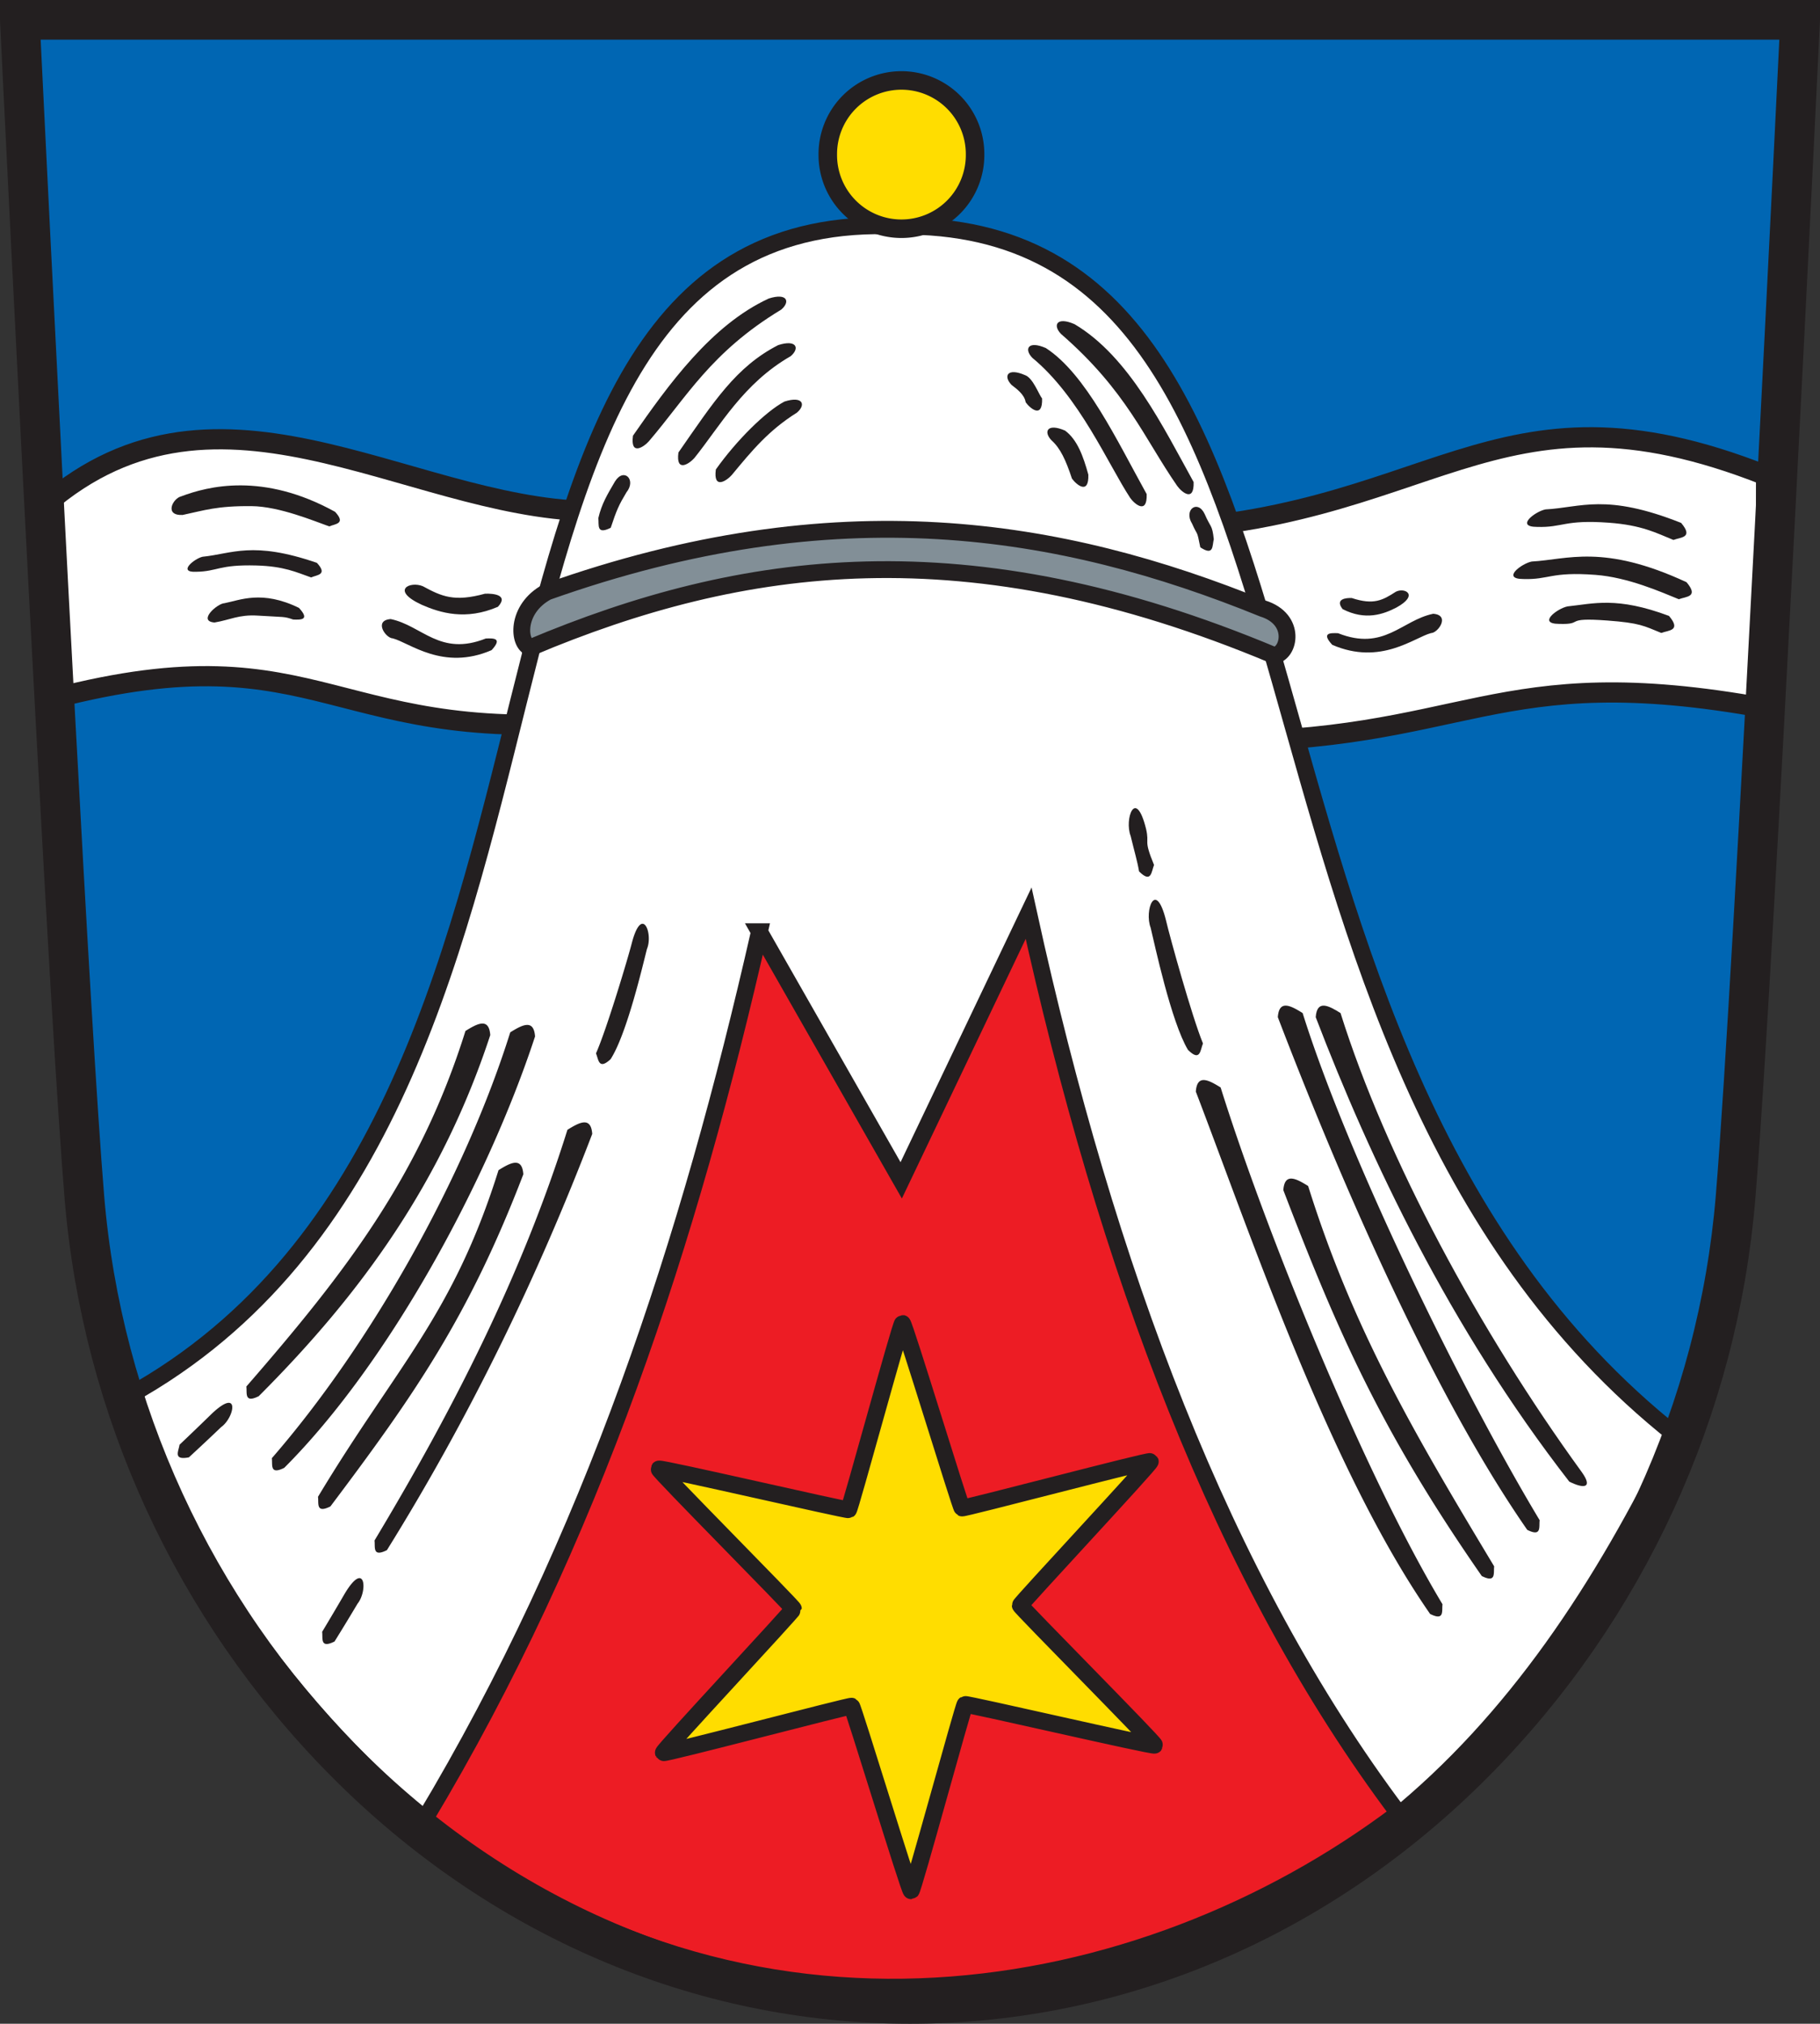 <svg xmlns="http://www.w3.org/2000/svg" version="1.0" width="540.643" height="601.12"><rect width="100%" height="100%" fill="#333333" stroke="none"/><path d="M4.449 1.959S9.7 110.741 15.002 209.281c3.257 60.528 6.532 117.192 8.62 142.409 5.218 62.951 32.587 122.404 77.074 167.4 46.032 46.563 105.759 72.203 168.177 72.203 62.417 0 122.151-25.64 168.176-72.202 44.487-44.997 71.856-104.45 77.066-167.401 5.493-66.27 19.192-349.731 19.192-349.731H4.449z" style="fill:#0066b3;fill-opacity:1;stroke:none;stroke-width:11.785;stroke-linecap:butt;stroke-linejoin:miter;stroke-miterlimit:4;stroke-dasharray:none;stroke-opacity:1"/><path d="M15.931 207.46c81.452-21.108 82.174 15.966 169.886 6.116 36.738-4.126 89.779 14.061 171.787 6.743 78.883.452 85.359-24.8 166.928-9.948l.091-69.133c-81.97-32.438-98.678 14.773-189.02 16.47l-155.608-5.91c-54.639 1.759-111.958-46.1-164.155-3.84l.091 59.503z" style="fill:#fff;fill-opacity:1;fill-rule:evenodd;stroke:#231f20;stroke-width:6;stroke-linecap:butt;stroke-linejoin:miter;stroke-miterlimit:4;stroke-dasharray:none;stroke-opacity:1"/><path d="M266.852 67.178c-149.91-6.913-73.396 266.494-232.314 349.395 65.773 139.043 163.026 180.145 237.255 175.45 121.594-7.691 182.232-74.977 226.14-165.591C350.04 309.419 409.15 65.394 266.852 67.178z" style="fill:#fff;fill-opacity:1;fill-rule:evenodd;stroke:#231f20;stroke-width:5;stroke-linecap:butt;stroke-linejoin:miter;stroke-miterlimit:4;stroke-dasharray:none;stroke-opacity:1"/><path d="M-196.573-22.183a21.876 21.876 0 1 1-43.751 0 21.876 21.876 0 1 1 43.751 0z" transform="translate(486.225 68.101)" style="opacity:1;fill:#fd0;fill-opacity:1;fill-rule:nonzero;stroke:#231f20;stroke-width:5.5;stroke-linecap:round;stroke-linejoin:round;stroke-miterlimit:4;stroke-dasharray:none;stroke-opacity:1"/><path d="M157.594 192.358c62.803-26.443 129.677-35.907 220.856 2.321 4.612-.4 6.812-10.79-3.317-13.928-60.038-24.415-126.573-35.515-212.565-4.974-9.545 5.121-8.665 15.65-4.974 16.58z" style="fill:#828f97;fill-opacity:1;fill-rule:evenodd;stroke:#231f20;stroke-width:5;stroke-linecap:butt;stroke-linejoin:miter;stroke-miterlimit:4;stroke-dasharray:none;stroke-opacity:1"/><path d="M225.596 276.752c-20.741 91.344-49.589 180.437-99.491 263.68 95.517 76.807 212.93 55.712 289.316-1.83-52.433-69.79-86.691-161.794-109.867-267.344l-37.843 79.349-42.115-73.855z" style="fill:#ed1c24;fill-opacity:1;fill-rule:evenodd;stroke:#231f20;stroke-width:5;stroke-linecap:butt;stroke-linejoin:miter;stroke-miterlimit:4;stroke-dasharray:none;stroke-opacity:1"/><path d="M168.56 335.59c3.588-2.233 6.993-4.036 7.368 1.229-16.186 42.245-36.08 83.564-60.995 123.627-4.369 2.185-3.431-.935-3.684-2.865 23.309-38.795 43.785-78.848 57.31-121.99zM106.216 476.34a679.827 679.827 0 0 1-6.839 11.238c-4.368 2.185-3.431-.935-3.684-2.866a929.933 929.933 0 0 0 6.77-11.448c6.057-10.02 6.814-.72 3.753 3.075zM138.267 306.23c3.588-2.233 6.993-4.036 7.368 1.228-14.14 43.065-37.718 76.196-68.773 107.253-4.368 2.185-3.431-.935-3.684-2.865 29.45-33.882 51.563-62.473 65.089-105.616z" style="fill:#231f20;fill-opacity:1;fill-rule:evenodd;stroke:none;stroke-width:1px;stroke-linecap:butt;stroke-linejoin:miter;stroke-opacity:1"/><path d="M151.57 306.64c3.59-2.234 6.994-4.037 7.37 1.228-14.14 43.064-43.45 97.073-74.505 128.13-4.368 2.185-3.43-.935-3.684-2.865 29.45-33.882 57.295-83.35 70.82-126.493zM148.091 347.576c3.59-2.234 6.993-4.037 7.369 1.228-16.187 42.245-32.396 65.552-57.31 98.656-4.37 2.185-3.432-.935-3.685-2.865 23.309-38.795 40.101-53.877 53.626-97.02zM65.711 423.88a679.868 679.868 0 0 1-9.595 9c-4.794.938-3.056-1.819-2.784-3.746a929.785 929.785 0 0 0 9.585-9.22c8.516-8.037 6.759 1.127 2.794 3.966zM192.187 281.865c-1.103 4.231-5.935 25.247-10.811 32.756-3.588 3.315-3.556.057-4.336-1.727 3.184-7.155 9.613-28.64 10.686-32.938 3.03-11.31 6.345-2.589 4.46 1.91zM362.597 323.014c-3.589-2.233-6.993-4.036-7.368 1.228 16.186 42.246 39.764 112.22 69.591 155.149 4.369 2.185 3.432-.936 3.685-2.866-23.31-38.794-52.383-110.368-65.908-153.51zM388.592 352.284c-3.59-2.234-6.993-4.037-7.369 1.228 16.187 42.245 29.121 71.692 58.948 114.621 4.369 2.185 3.432-.935 3.685-2.865-23.31-38.795-41.739-69.842-55.264-112.984zM386.954 300.909c-3.589-2.234-6.993-4.037-7.368 1.228 16.186 42.245 44.267 109.354 74.094 152.282 4.369 2.186 3.432-.935 3.685-2.865-23.31-38.794-56.885-107.503-70.41-150.645z" style="fill:#231f20;fill-opacity:1;fill-rule:evenodd;stroke:none;stroke-width:1px;stroke-linecap:butt;stroke-linejoin:miter;stroke-opacity:1"/><path d="M398.212 300.909c-3.59-2.234-6.993-4.037-7.369 1.228 16.187 42.245 39.765 92.16 75.323 137.955 4.368 2.185 7.115 1.93 3.684-2.866-30.268-41.66-58.113-93.175-71.638-136.317zM341.804 275.554c1.132 4.689 6.09 27.977 11.093 36.298 3.682 3.672 3.649.062 4.45-1.915-3.267-7.927-9.864-31.737-10.966-36.499-3.109-12.533-6.51-2.868-4.577 2.116zM335.869 248.332c1.132 4.688 1.995 7.508 2.496 10.507 3.682 3.673 3.649.063 4.449-1.914-3.267-7.928-1.267-5.947-2.368-10.71-3.11-12.532-6.51-2.867-4.577 2.117zM53.813 147.44c7.915-2.99 24.295-7.25 45.723 4.585 3.314 3.588.056 3.556-1.728 4.336-4.408-1.556-14.828-5.942-23.056-6.021-10.375-.099-14.022 1.254-20.51 2.623-5.579.245-2.88-4.951-.43-5.523zM60.148 165.376c8.821-.876 14.8-4.797 33.984 1.805 3.314 3.588.056 3.556-1.727 4.336-4.408-1.556-8.037-3.321-16.263-3.55-11.225-.31-11.416 1.776-17.904 1.87-5.579.244-.541-3.889 1.91-4.461zM66.698 179.167c4.568-.875 11.115-3.978 22.112 1.396 3.315 3.588.643 3.556-1.727 3.457-2.844-.97-2.33-.653-10.543-1.167-5.616-.352-8.283 1.305-12.815 2.05-5.155-.39.878-5.698 2.973-5.736z" style="fill:#231f20;fill-opacity:1;fill-rule:evenodd;stroke:none;stroke-width:1px;stroke-linecap:butt;stroke-linejoin:miter;stroke-opacity:1"/><path d="M-603.35 233.97c-.714.284-47.21-59.852-47.97-59.963-.76-.112-62.583 44.115-63.186 43.638-.602-.476 28.23-70.81 27.946-71.525-.283-.713-69.496-32.141-69.385-32.901.112-.76 75.439-10.958 75.915-11.56.477-.603-6.912-76.257-6.198-76.54.713-.283 47.21 59.852 47.969 59.964.76.111 62.584-44.115 63.186-43.638.602.476-28.23 70.81-27.946 71.524.283.714 69.496 32.142 69.385 32.902-.112.76-75.439 10.958-75.915 11.56-.477.602 6.912 76.257 6.198 76.54z" transform="rotate(20.77 -1144.422 2341.583) scale(.75)" style="opacity:1;fill:#fd0;fill-opacity:1;fill-rule:nonzero;stroke:#231f20;stroke-width:6.667;stroke-linecap:round;stroke-linejoin:round;stroke-miterlimit:4;stroke-dasharray:none;stroke-opacity:1"/><path d="M188.027 129.42c-.834 6.175 3.314 3.264 4.733 1.645 11.235-13.132 18.427-26.476 39.307-39.1 2.734-2.304 1.834-5.065-3.704-3.293-17.115 7.898-29.869 25.71-40.336 40.747zM201.535 134.404c-.834 6.176 3.315 3.265 4.733 1.647 7.737-9.634 14.517-22.155 28.606-30.252 2.734-2.303 1.834-5.065-3.705-3.293-12.587 6.458-19.166 16.862-29.634 31.898zM212.648 139.446c-.834 6.176 3.314 3.265 4.733 1.647 6.09-7.37 11.019-13.306 19.345-18.522 2.734-2.303 1.834-5.064-3.704-3.293-5.59 2.96-14.228 11.512-20.374 20.168zM354.571 143.179c.203 6.228-3.628 2.911-4.876 1.157-9.845-14.203-15.029-28.209-34.52-45.15-2.487-2.569-1.311-5.224 4.019-2.9 16.225 9.594 26.489 30.872 35.377 46.893zM340.627 146.768c.203 6.229-3.629 2.912-4.876 1.158-6.57-9.995-15.052-30.04-29.094-41.641-2.486-2.569-1.31-5.224 4.02-2.9 11.867 7.701 21.062 27.362 29.95 43.383zM323.298 140.984c.203 6.229-3.629 2.912-4.876 1.158-1.813-5.48-3.438-9.004-6.048-11.333-2.486-2.569-1.31-5.224 4.02-2.9 3.615 2.688 5.372 7.544 6.904 13.075zM309.56 118.334c.203 6.228-3.629 2.911-4.876 1.157-.372-2.393-2.82-4.065-4.195-5.159-2.487-2.569-1.312-5.224 4.019-2.9 2.38.836 4.137 5.898 5.052 6.902zM116.686 189.62c4.993 1.302 14.943 9.72 29.342 3.496 3.314-3.588.642-3.556-1.727-3.457-13.649 5.41-18.868-3.838-28.25-5.775-5.154.391-1.46 5.699.635 5.737zM125.293 179.646c5.487 2.405 13.077 4.713 22.623.587 3.314-3.588-1.484-3.982-3.854-3.883-9.122 2.509-12.844.822-18.452-2.219-3.752-1.6-9.792 1.132-.317 5.515zM425.105 188.047c-4.994 1.3-14.943 9.72-29.342 3.495-3.315-3.588-.643-3.556 1.727-3.457 13.649 5.41 18.868-3.838 28.249-5.775 5.155.391 1.46 5.699-.634 5.737zM414.874 180.425c-3.893 2.033-9.276 3.985-16.047.496-2.351-3.033 1.052-3.366 2.733-3.282 6.471 2.12 9.111.695 13.089-1.876 2.661-1.352 6.946.957.225 4.662zM459.099 151.311c10.534-.556 17.855-4.89 40.297 4.013 3.743 4.447-.128 4.23-2.291 5.059-5.155-2.092-9.371-4.39-19.136-5.112-13.326-.986-13.668 1.483-21.385 1.238-6.646-.015-.43-4.652 2.515-5.198zM455.02 166.791c10.533-.557 21.167-5.363 45.974 6.141 3.743 4.447-.128 4.23-2.291 5.06-5.155-2.092-15.048-6.519-24.813-7.241-13.327-.987-13.668 1.483-21.386 1.237-6.645-.015-.43-4.651 2.515-5.197zM465.665 180.119c7.695-.793 14.543-2.997 30.125 2.83 3.743 4.446-.128 4.23-2.292 5.059-5.154-2.092-6.295-2.97-16.06-3.693-13.326-.986-6.571 1.246-14.288 1.001-6.646-.015-.43-4.651 2.515-5.197z" style="fill:#231f20;fill-opacity:1;fill-rule:evenodd;stroke:none;stroke-width:1px;stroke-linecap:butt;stroke-linejoin:miter;stroke-opacity:1"/><path d="M5.893 5.893s5.251 108.781 10.553 207.322c3.256 60.528 6.532 117.192 8.62 142.408 5.218 62.952 32.586 122.405 77.074 167.401 46.032 46.563 105.758 72.203 168.176 72.203 62.418 0 122.152-25.64 168.177-72.203 44.487-44.996 71.856-104.45 77.066-167.4C521.052 289.352 534.75 5.892 534.75 5.892H5.893z" style="fill:none;stroke:#231f20;stroke-width:11.785;stroke-linecap:butt;stroke-linejoin:miter;stroke-miterlimit:4;stroke-dasharray:none;stroke-opacity:1"/><path d="M186.077 146.261c-2.237 3.757-2.88 5.14-4.657 10.511-4.368 2.186-3.431-.935-3.684-2.865 1.012-4.349 2.724-7.073 4.951-10.903 2.602-4.201 6.45-.539 3.39 3.257zM354.115 155.549c1.76 4.002 1.337 1.473 2.444 7.022 4.068 2.703 3.52-.509 4.007-2.394-.472-4.44-.947-3.373-2.688-7.446-2.068-4.489-6.336-1.325-3.763 2.818z" style="fill:#231f20;fill-opacity:1;fill-rule:evenodd;stroke:none;stroke-width:1px;stroke-linecap:butt;stroke-linejoin:miter;stroke-opacity:1"/></svg>